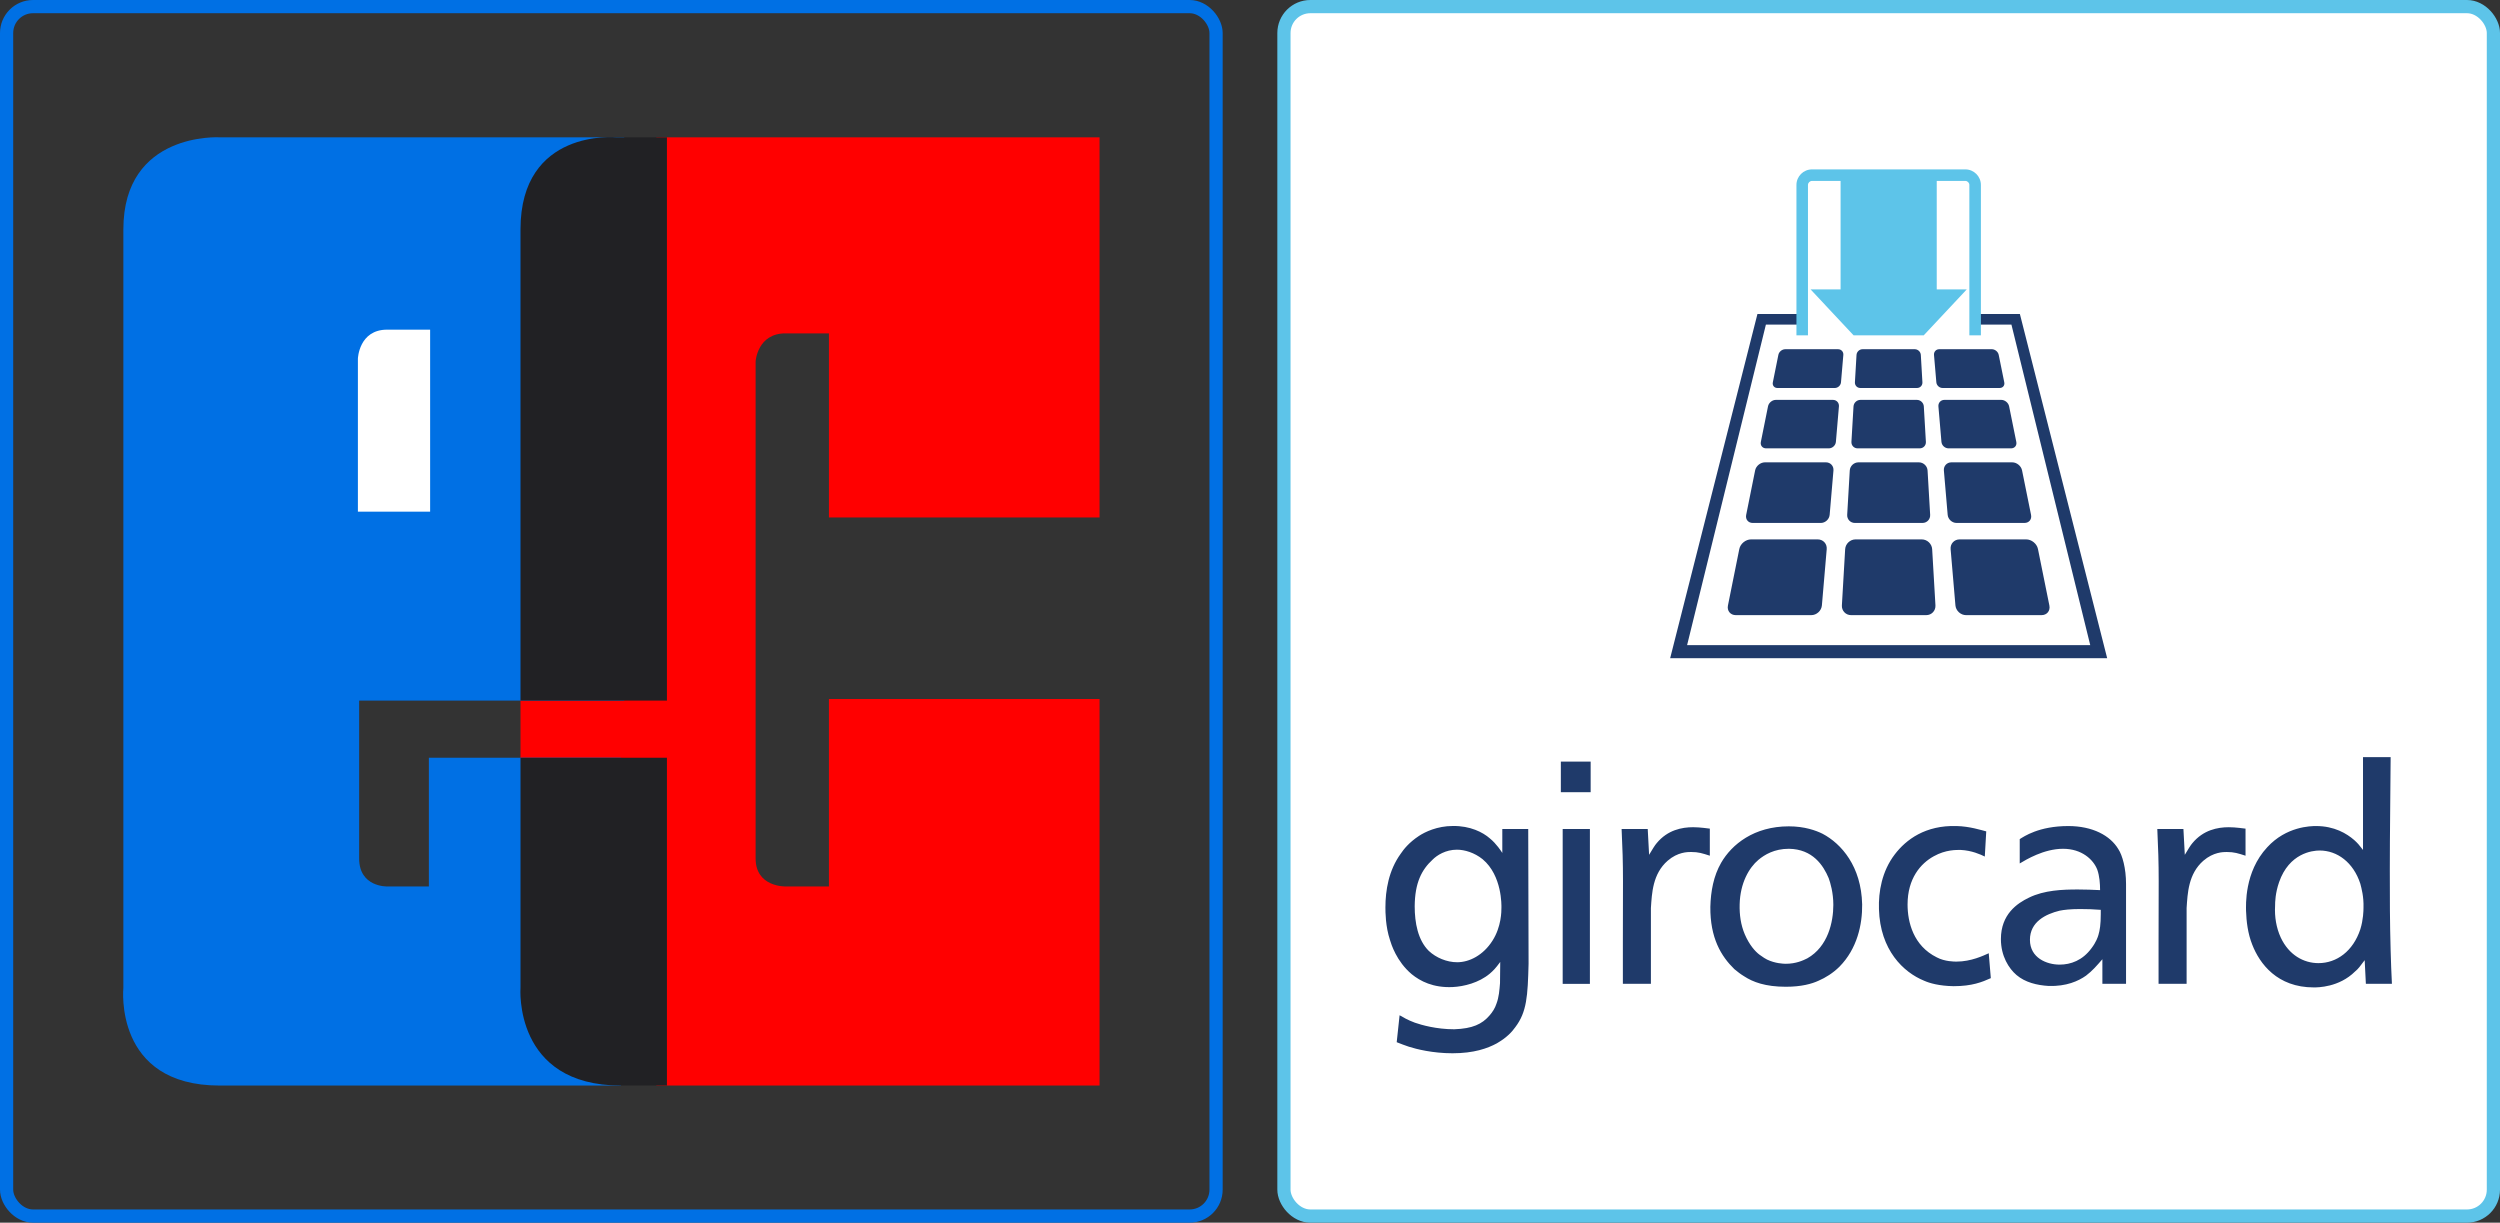 <?phpxml version="1.0" encoding="UTF-8" standalone="no"?>
<svg
   xmlns:dc="http://purl.org/dc/elements/1.1/"
   xmlns:cc="http://creativecommons.org/ns#"
   xmlns:rdf="http://www.w3.org/1999/02/22-rdf-syntax-ns#"
   xmlns:svg="http://www.w3.org/2000/svg"
   xmlns="http://www.w3.org/2000/svg"
   xmlns:sodipodi="http://sodipodi.sourceforge.net/DTD/sodipodi-0.dtd"
   xmlns:inkscape="http://www.inkscape.org/namespaces/inkscape"
   version="1.0"
   width="946.387"
   height="462.846"
   id="svg3966"
   sodipodi:docname="cc-ec-giro.svg"
   inkscape:version="1.0.1 (3bc2e813f5, 2020-09-07)">
  <rect width="100%" height="100%" fill="#333333" stroke="none"/>
  <sodipodi:namedview
     pagecolor="#ffffff"
     bordercolor="#666666"
     borderopacity="1"
     objecttolerance="10"
     gridtolerance="10"
     guidetolerance="10"
     inkscape:pageopacity="0"
     inkscape:pageshadow="2"
     inkscape:window-width="1920"
     inkscape:window-height="1009"
     id="namedview192"
     showgrid="false"
     fit-margin-top="0"
     fit-margin-left="0"
     fit-margin-right="0"
     fit-margin-bottom="0"
     inkscape:showpageshadow="false"
     inkscape:zoom="0.89340972"
     inkscape:cx="522.80298"
     inkscape:cy="277.92195"
     inkscape:window-x="-8"
     inkscape:window-y="-8"
     inkscape:window-maximized="1"
     inkscape:current-layer="svg3966" />
  <defs
     id="defs3968">
    <clipPath
       id="clipPath2505">
      <path
         d="M 0,655.32 H 899.04 V 0 H 0 Z"
         id="path2507" />
    </clipPath>
    <clipPath
       id="clipPath2497">
      <path
         d="M 21.496,633.78 H 877.559 V 21.496 H 21.496 Z"
         id="path2499" />
    </clipPath>
    <clipPath
       id="clipPath2519">
      <path
         d="m 57.64,375.909 h 46.436 V 327.765 H 57.64 Z"
         id="path2521" />
    </clipPath>
    <clipPath
       id="clipPath2555">
      <path
         d="m 61.406,352.718 c 0,10.73 8.698,19.426 19.426,19.426 10.73,0 19.426,-8.696 19.426,-19.426 0,-10.733 -8.696,-19.426 -19.426,-19.426 -10.728,0 -19.426,8.693 -19.426,19.426"
         id="path2557" />
    </clipPath>
    <clipPath
       id="clipPath2547">
      <path
         d="m 57.414,376.081 v -46.726 h 46.83 v 46.726"
         id="path2549" />
    </clipPath>
    <clipPath
       id="clipPath2539">
      <path
         d="m 80.898,376.908 h 20.588 c 2.061,0 3.725,-1.671 3.725,-3.728 v -40.445 c 0,-2.06 -1.664,-3.73 -3.725,-3.73 H 60.31 c -2.058,0 -3.728,1.67 -3.728,3.73 v 40.445 c 0,2.057 1.67,3.728 3.728,3.728 h 20.588"
         id="path2541" />
    </clipPath>
    <clipPath
       id="clipPath2531">
      <path
         d="m 49.186,376.4 h 55.057 V 328.339 H 49.186 Z"
         id="path2533" />
    </clipPath>
    <clipPath
       id="clipPath2589">
      <path
         d="m 61.406,352.718 c 0,10.73 8.698,19.426 19.426,19.426 10.73,0 19.426,-8.696 19.426,-19.426 0,-10.733 -8.696,-19.426 -19.426,-19.426 -10.728,0 -19.426,8.693 -19.426,19.426"
         id="path2591" />
    </clipPath>
    <clipPath
       id="clipPath2581">
      <path
         d="m 57.414,376.081 v -46.726 h 46.83 v 46.726"
         id="path2583" />
    </clipPath>
    <clipPath
       id="clipPath2573">
      <path
         d="m 80.898,376.908 h 20.588 c 2.061,0 3.725,-1.671 3.725,-3.728 v -40.445 c 0,-2.06 -1.664,-3.73 -3.725,-3.73 H 60.31 c -2.058,0 -3.728,1.67 -3.728,3.73 v 40.445 c 0,2.057 1.67,3.728 3.728,3.728 h 20.588"
         id="path2575" />
    </clipPath>
    <clipPath
       id="clipPath2565">
      <path
         d="m 49.186,376.4 h 55.057 V 328.339 H 49.186 Z"
         id="path2567" />
    </clipPath>
    <clipPath
       id="clipPath2623">
      <path
         d="m 61.406,352.718 c 0,10.73 8.698,19.426 19.426,19.426 10.73,0 19.426,-8.696 19.426,-19.426 0,-10.733 -8.696,-19.426 -19.426,-19.426 -10.728,0 -19.426,8.693 -19.426,19.426"
         id="path2625" />
    </clipPath>
    <clipPath
       id="clipPath2615">
      <path
         d="m 57.414,376.081 v -46.726 h 46.83 v 46.726"
         id="path2617" />
    </clipPath>
    <clipPath
       id="clipPath2607">
      <path
         d="m 80.898,376.908 h 20.588 c 2.061,0 3.725,-1.671 3.725,-3.728 v -40.445 c 0,-2.06 -1.664,-3.73 -3.725,-3.73 H 60.31 c -2.058,0 -3.728,1.67 -3.728,3.73 v 40.445 c 0,2.057 1.67,3.728 3.728,3.728 h 20.588"
         id="path2609" />
    </clipPath>
    <clipPath
       id="clipPath2599">
      <path
         d="m 49.186,376.4 h 55.057 V 328.339 H 49.186 Z"
         id="path2601" />
    </clipPath>
    <clipPath
       id="clipPath2657">
      <path
         d="m 61.406,352.718 c 0,10.73 8.698,19.426 19.426,19.426 10.73,0 19.426,-8.696 19.426,-19.426 0,-10.733 -8.696,-19.426 -19.426,-19.426 -10.728,0 -19.426,8.693 -19.426,19.426"
         id="path2659" />
    </clipPath>
    <clipPath
       id="clipPath2649">
      <path
         d="m 57.414,376.081 v -46.726 h 46.83 v 46.726"
         id="path2651" />
    </clipPath>
    <clipPath
       id="clipPath2641">
      <path
         d="m 80.898,376.908 h 20.588 c 2.061,0 3.725,-1.671 3.725,-3.728 v -40.445 c 0,-2.06 -1.664,-3.73 -3.725,-3.73 H 60.31 c -2.058,0 -3.728,1.67 -3.728,3.73 v 40.445 c 0,2.057 1.67,3.728 3.728,3.728 h 20.588"
         id="path2643" />
    </clipPath>
    <clipPath
       id="clipPath2633">
      <path
         d="m 49.186,376.4 h 55.057 V 328.339 H 49.186 Z"
         id="path2635" />
    </clipPath>
    <clipPath
       id="clipPath2691">
      <path
         d="m 61.406,352.718 c 0,10.73 8.698,19.426 19.426,19.426 10.73,0 19.426,-8.696 19.426,-19.426 0,-10.733 -8.696,-19.426 -19.426,-19.426 -10.728,0 -19.426,8.693 -19.426,19.426"
         id="path2693" />
    </clipPath>
    <clipPath
       id="clipPath2683">
      <path
         d="m 57.414,376.081 v -46.726 h 46.83 v 46.726"
         id="path2685" />
    </clipPath>
    <clipPath
       id="clipPath2675">
      <path
         d="m 80.898,376.908 h 20.588 c 2.061,0 3.725,-1.671 3.725,-3.728 v -40.445 c 0,-2.06 -1.664,-3.73 -3.725,-3.73 H 60.31 c -2.058,0 -3.728,1.67 -3.728,3.73 v 40.445 c 0,2.057 1.67,3.728 3.728,3.728 h 20.588"
         id="path2677" />
    </clipPath>
    <clipPath
       id="clipPath2667">
      <path
         d="m 49.186,376.4 h 55.057 V 328.339 H 49.186 Z"
         id="path2669" />
    </clipPath>
    <clipPath
       id="clipPath2725">
      <path
         d="m 61.406,352.718 c 0,10.73 8.698,19.426 19.426,19.426 10.73,0 19.426,-8.696 19.426,-19.426 0,-10.733 -8.696,-19.426 -19.426,-19.426 -10.728,0 -19.426,8.693 -19.426,19.426"
         id="path2727" />
    </clipPath>
    <clipPath
       id="clipPath2717">
      <path
         d="m 57.414,376.081 v -46.726 h 46.83 v 46.726"
         id="path2719" />
    </clipPath>
    <clipPath
       id="clipPath2709">
      <path
         d="m 80.898,376.908 h 20.588 c 2.061,0 3.725,-1.671 3.725,-3.728 v -40.445 c 0,-2.06 -1.664,-3.73 -3.725,-3.73 H 60.31 c -2.058,0 -3.728,1.67 -3.728,3.73 v 40.445 c 0,2.057 1.67,3.728 3.728,3.728 h 20.588"
         id="path2711" />
    </clipPath>
    <clipPath
       id="clipPath2701">
      <path
         d="m 49.186,376.4 h 55.057 V 328.339 H 49.186 Z"
         id="path2703" />
    </clipPath>
    <clipPath
       id="clipPath2759">
      <path
         d="m 61.406,352.718 c 0,10.73 8.698,19.426 19.426,19.426 10.73,0 19.426,-8.696 19.426,-19.426 0,-10.733 -8.696,-19.426 -19.426,-19.426 -10.728,0 -19.426,8.693 -19.426,19.426"
         id="path2761" />
    </clipPath>
    <clipPath
       id="clipPath2751">
      <path
         d="m 57.414,376.081 v -46.726 h 46.83 v 46.726"
         id="path2753" />
    </clipPath>
    <clipPath
       id="clipPath2743">
      <path
         d="m 80.898,376.908 h 20.588 c 2.061,0 3.725,-1.671 3.725,-3.728 v -40.445 c 0,-2.06 -1.664,-3.73 -3.725,-3.73 H 60.31 c -2.058,0 -3.728,1.67 -3.728,3.73 v 40.445 c 0,2.057 1.67,3.728 3.728,3.728 h 20.588"
         id="path2745" />
    </clipPath>
    <clipPath
       id="clipPath2735">
      <path
         d="m 49.186,376.4 h 55.057 V 328.339 H 49.186 Z"
         id="path2737" />
    </clipPath>
    <clipPath
       id="clipPath2793">
      <path
         d="m 61.406,352.718 c 0,10.73 8.698,19.426 19.426,19.426 10.73,0 19.426,-8.696 19.426,-19.426 0,-10.733 -8.696,-19.426 -19.426,-19.426 -10.728,0 -19.426,8.693 -19.426,19.426"
         id="path2795" />
    </clipPath>
    <clipPath
       id="clipPath2785">
      <path
         d="m 57.414,376.081 v -46.726 h 46.83 v 46.726"
         id="path2787" />
    </clipPath>
    <clipPath
       id="clipPath2777">
      <path
         d="m 80.898,376.908 h 20.588 c 2.061,0 3.725,-1.671 3.725,-3.728 v -40.445 c 0,-2.06 -1.664,-3.73 -3.725,-3.73 H 60.31 c -2.058,0 -3.728,1.67 -3.728,3.73 v 40.445 c 0,2.057 1.67,3.728 3.728,3.728 h 20.588"
         id="path2779" />
    </clipPath>
    <clipPath
       id="clipPath2769">
      <path
         d="m 49.186,376.4 h 55.057 V 328.339 H 49.186 Z"
         id="path2771" />
    </clipPath>
    <clipPath
       id="clipPath2827">
      <path
         d="m 61.406,352.718 c 0,10.73 8.698,19.426 19.426,19.426 10.73,0 19.426,-8.696 19.426,-19.426 0,-10.733 -8.696,-19.426 -19.426,-19.426 -10.728,0 -19.426,8.693 -19.426,19.426"
         id="path2829" />
    </clipPath>
    <clipPath
       id="clipPath2819">
      <path
         d="m 57.414,376.081 v -46.726 h 46.83 v 46.726"
         id="path2821" />
    </clipPath>
    <clipPath
       id="clipPath2811">
      <path
         d="m 80.898,376.908 h 20.588 c 2.061,0 3.725,-1.671 3.725,-3.728 v -40.445 c 0,-2.06 -1.664,-3.73 -3.725,-3.73 H 60.31 c -2.058,0 -3.728,1.67 -3.728,3.73 v 40.445 c 0,2.057 1.67,3.728 3.728,3.728 h 20.588"
         id="path2813" />
    </clipPath>
    <clipPath
       id="clipPath2803">
      <path
         d="m 49.186,376.4 h 55.057 V 328.339 H 49.186 Z"
         id="path2805" />
    </clipPath>
    <clipPath
       id="clipPath2861">
      <path
         d="m 61.406,352.718 c 0,10.73 8.698,19.426 19.426,19.426 10.73,0 19.426,-8.696 19.426,-19.426 0,-10.733 -8.696,-19.426 -19.426,-19.426 -10.728,0 -19.426,8.693 -19.426,19.426"
         id="path2863" />
    </clipPath>
    <clipPath
       id="clipPath2853">
      <path
         d="m 57.414,376.081 v -46.726 h 46.83 v 46.726"
         id="path2855" />
    </clipPath>
    <clipPath
       id="clipPath2845">
      <path
         d="m 80.898,376.908 h 20.588 c 2.061,0 3.725,-1.671 3.725,-3.728 v -40.445 c 0,-2.06 -1.664,-3.73 -3.725,-3.73 H 60.31 c -2.058,0 -3.728,1.67 -3.728,3.73 v 40.445 c 0,2.057 1.67,3.728 3.728,3.728 h 20.588"
         id="path2847" />
    </clipPath>
    <clipPath
       id="clipPath2837">
      <path
         d="m 49.186,376.4 h 55.057 V 328.339 H 49.186 Z"
         id="path2839" />
    </clipPath>
    <clipPath
       id="clipPath2427">
      <path
         d="M 0,655.32 H 899.04 V 0 H 0 Z"
         id="path2429" />
    </clipPath>
    <clipPath
       id="clipPath2419">
      <path
         d="M 21.496,633.78 H 877.559 V 21.496 H 21.496 Z"
         id="path2421" />
    </clipPath>
  </defs>
  <g
     id="g1319"
     transform="translate(-8.693,3.619)">
    <g
       id="g1309"
       transform="translate(5.452,-0.831)">
      <path
         d="M 419.481,49.194 H 251.748 l -51.471,205.408 v 40.144 l 51.471,113.408 H 419.481 V 261.829 H 317.038 v 70.954 h -16.47 c 0,0 -11.282,0.294 -11.282,-10.58 V 133.99 c 0,0 0.657,-10.58 11.282,-10.58 h 16.47 v 69.685 H 419.481 V 49.194"
         id="path2989"
         style="fill:#ff0000;fill-opacity:1;fill-rule:nonzero;stroke:none;stroke-width:22.654" />
      <path
         d="M 238.291,408.154 V 284.053 h -72.698 v 48.73 H 149.757 c 0,0 -10.557,0.295 -10.557,-10.58 v -59.785 H 239.559 V 49.194 H 86.37 c 0,0 -36.428,-2.152 -36.428,34.865 V 371.159 c 0,0 -3.783,36.995 36.428,36.995 H 238.291"
         id="path2993"
         style="fill:#0070e4;fill-opacity:1;fill-rule:nonzero;stroke:none;stroke-width:22.654" />
      <path
         d="m 165.592,190.422 h -26.392 v -57.406 c 0,0 0.34,-10.534 10.557,-10.534 h 15.835 v 67.941"
         id="path2997"
         style="fill:#ffffff;fill-opacity:1;fill-rule:nonzero;stroke:none;stroke-width:22.654" />
      <path
         d="m 165.592,190.422 h -26.392 v -57.406 c 0,0 0.34,-10.534 10.557,-10.534 h 15.835 z"
         id="path3001"
         style="fill:none;stroke:#ffffff;stroke-width:0.951;stroke-linecap:butt;stroke-linejoin:miter;stroke-miterlimit:3.864;stroke-dasharray:none;stroke-opacity:1" />
      <path
         d="M 255.712,49.194 H 236.433 c 0,0 -36.157,-3.421 -36.157,34.865 V 262.418 h 55.435 V 49.194"
         id="path3005"
         style="fill:#212124;fill-opacity:1;fill-rule:nonzero;stroke:none;stroke-width:22.654" />
      <path
         d="M 255.712,284.053 H 200.277 v 87.106 c 0,0 -2.764,36.995 38.014,36.995 h 17.421 V 284.053"
         id="path3009"
         style="fill:#212124;fill-opacity:1;fill-rule:nonzero;stroke:none;stroke-width:22.654" />
    </g>
    <rect
       style="fill:none;stroke:#0070e4;stroke-width:5;stroke-linejoin:round;stroke-miterlimit:4;stroke-dasharray:none;stroke-opacity:1;paint-order:stroke fill markers"
       id="rect1287"
       width="457.846"
       height="457.846"
       x="11.193"
       y="-1.119"
       rx="10"
       ry="10" />
  </g>
  <g
     id="g1328"
     transform="translate(-8.693,0.261)">
    <path
       d="m 951.652,447.451 c 0,6.435 -5.269,11.705 -11.712,11.705 H 507.373 c -6.442,0 -11.712,-5.269 -11.712,-11.705 V 14.873 c 0,-6.439 5.269,-11.705 11.712,-11.705 h 432.568 c 6.442,0 11.712,5.266 11.712,11.705 z"
       style="fill:#ffffff;fill-opacity:1;fill-rule:nonzero;stroke:none;stroke-width:3.449"
       id="path330" />
    <g
       id="g1301"
       transform="translate(10.453,1.124)">
      <path
         d="m 903.23,358.582 c -0.314,-11.329 -0.314,-19.381 -0.314,-30.765 0,-14.201 0.238,-28.41 0.314,-42.594 h -10.463 v 35.141 c -1.517,-1.997 -2.069,-2.59 -3.311,-3.728 -2.845,-2.483 -7.542,-5.318 -14.439,-5.318 -2.021,0 -11.274,0.124 -18.505,8.032 -8.753,9.397 -8.025,22.113 -8.025,24.009 0.138,4.083 0.669,8.632 2.349,12.85 2.814,7.249 9.48,16.195 23.295,16.195 1.49,0 9.549,0 15.64,-6.039 1.117,-0.9 1.873,-1.904 3.628,-4.273 l 0.452,8.949 h 9.86 c -0.269,-4.676 -0.314,-7.828 -0.479,-12.46 m -10.28,-16.34 c 0,1.048 -0.076,4.576 -1.204,8.17 -2.738,8.28 -8.935,12.801 -15.85,12.801 -5.58,0 -11.156,-3.049 -14.253,-9.653 -1.717,-3.69 -2.39,-7.918 -2.162,-11.994 0,-1.466 0.079,-4.876 1.524,-9.035 3.814,-10.887 12.467,-11.953 15.336,-11.953 6.656,0 12.767,4.469 15.405,12.567 0.445,1.724 1.338,4.883 1.204,9.097 m -51.764,-21.099 c 2.845,0 4.283,0.503 7.108,1.404 v -10.246 c -0.531,-0.048 -3.69,-0.538 -6.325,-0.538 -4.249,0 -9.635,1.028 -13.774,6.011 -0.704,0.793 -1.652,2.376 -2.89,4.442 l -0.524,-9.77 h -9.887 c 0.345,7.346 0.524,12.467 0.524,19.705 0,8.487 -0.048,14.477 -0.048,22.885 v 16.005 h 10.618 v -28.686 c 0.369,-5.556 0.628,-12.915 6.345,-17.912 3.807,-3.3 7.549,-3.3 8.853,-3.3 m -47.081,49.898 h 8.953 v -37.831 c 0,-5.856 -1.359,-10.808 -2.931,-13.174 -3.055,-5.118 -9.735,-8.718 -18.936,-8.718 -11.174,0 -16.833,4.004 -18.378,4.949 v 9.211 c 2.355,-1.4 9.122,-5.552 16.402,-5.552 7.114,0 11.494,4.09 12.963,7.918 0.841,2.4 1.055,5.287 1.055,7.732 -2.711,-0.135 -5.601,-0.245 -8.415,-0.245 -5.783,0 -12.701,0.245 -18.485,3.08 -4.494,2.152 -10.642,6.311 -10.642,15.702 0,6.421 2.997,11.132 5.914,13.605 3.287,2.786 7.697,3.869 12.177,4.138 6.68,0.2 11.218,-1.845 14.115,-3.893 2.493,-1.897 4.018,-3.721 6.208,-6.225 z m -0.614,-26.399 c 0,3.869 -0.345,6.121 -0.89,7.918 -0.217,0.783 -0.886,2.731 -2.624,5.011 -3.4,4.625 -7.87,6.204 -12.067,6.204 -4.821,0 -11.232,-2.507 -11.232,-9.387 0,-6.832 5.99,-9.746 11.232,-11.029 1.579,-0.324 4.073,-0.624 7.704,-0.624 2.624,0 5.252,0.079 7.877,0.3 z m -55.733,27.296 c 7.028,0 10.829,-1.569 14.112,-3.042 l -0.783,-9.422 c -2.028,0.893 -6.652,3.159 -12.222,3.159 -0.793,0 -4.421,0 -7.435,-1.597 -8.891,-4.394 -11.074,-13.35 -11.074,-20.016 0,-9.849 4.942,-15.543 9.932,-18.271 4.525,-2.531 8.577,-2.386 10.201,-2.386 4.156,0.207 7.439,1.683 9.104,2.504 l 0.545,-9.529 c -1.866,-0.462 -6.225,-1.907 -11.274,-2.021 -11.729,-0.348 -19.057,5.094 -23.347,10.729 -4.894,6.39 -6.204,14.188 -5.994,20.688 0.417,15.577 9.304,23.978 17.095,27.137 2.069,0.935 5.773,1.983 11.139,2.066 m -43.218,-7.346 c 6.777,-6.828 8.725,-16.112 8.622,-23.609 -0.317,-14.395 -7.856,-22.985 -14.995,-26.744 -2.486,-1.228 -6.77,-2.807 -12.767,-2.807 -13.146,0 -21.588,6.811 -25.63,13.812 -2.873,5 -3.921,10.773 -4.076,16.674 -0.11,11.767 4.076,18.695 9.091,23.571 1.214,1.014 2.417,1.945 3.735,2.728 3.283,2.152 7.994,3.942 15.746,3.942 5.942,0 9.86,-1.117 12.384,-2.286 2.631,-1.121 5.497,-2.914 7.89,-5.28 m -2.29,-23.409 c 0,6.401 -1.993,15.784 -9.86,20.223 -1.576,0.79 -4.28,2.052 -8.125,2.052 -0.866,0 -4.049,-0.114 -7.097,-1.59 -0.655,-0.352 -1.31,-0.707 -2.869,-1.848 -1.6,-1.2 -3.807,-3.621 -5.566,-7.701 -1.531,-3.593 -2.048,-7.459 -1.948,-11.336 0.19,-8.122 3.573,-13.898 7.104,-16.867 2.314,-1.935 6.014,-4.19 11.512,-4.19 9.07,0.11 13.091,6.339 15.081,11.101 0.641,1.717 1.769,5.532 1.769,10.156 M 589.105,298.5 h 11.284 v -11.567 h -11.284 z m -17.24,88.954 c 4.366,-5.766 4.711,-11.749 5.025,-24.03 l -0.131,-50.978 h -9.811 v 9.053 c -0.338,-0.541 -2.231,-3.5 -4.732,-5.521 -2.6,-2.283 -7.432,-4.787 -14.015,-4.68 -5.883,0 -10.518,2.252 -12.801,3.756 -3.807,2.511 -5.804,5.097 -6.89,6.714 -4.594,6.325 -5.811,13.919 -5.811,20.368 0,1.614 0,7.159 1.738,12.356 0.448,1.473 2.417,8.028 8.208,12.905 3.207,2.614 8.115,5.225 15.557,4.869 4.156,-0.21 9.856,-1.573 14.015,-5.083 1.321,-1.141 2.104,-1.911 3.945,-4.418 l -0.083,8.042 c -0.231,2.611 -0.369,5.221 -1.362,7.801 -0.524,1.607 -1.424,3.08 -2.631,4.445 -2.814,3.259 -6.414,4.952 -13.325,5.197 -6.787,0 -12.36,-1.607 -14.912,-2.49 -2.814,-1.024 -4.576,-2.142 -5.787,-2.818 l -1.093,10.204 c 1.648,0.666 2.866,1.114 4.625,1.714 2.814,0.897 8.987,2.476 16.502,2.476 8.104,0 13.257,-1.852 16.757,-3.749 3.869,-2.262 5.701,-4.304 7.014,-6.135 m -5.256,-45.318 c 0,1.469 0,7.28 -3.387,12.581 -3.507,5.525 -8.766,8.163 -13.363,8.163 -3.942,0 -7.99,-1.707 -10.749,-4.297 -4.131,-4.09 -5.335,-10.649 -5.335,-16.915 0.072,-8.846 2.624,-13.822 6.804,-17.65 1.607,-1.614 4.887,-3.745 9.18,-3.745 2.938,0 6.652,1.128 9.722,3.6 7.466,6.239 7.128,17.695 7.128,18.264 m 33.49,-29.689 h -10.304 v 58.606 h 10.304 z m 38.294,8.697 c 2.845,0 4.28,0.503 7.104,1.404 v -10.246 c -0.528,-0.048 -3.687,-0.538 -6.325,-0.538 -4.245,0 -9.632,1.028 -13.77,6.011 -0.707,0.793 -1.652,2.376 -2.893,4.442 l -0.521,-9.77 h -9.887 c 0.345,7.346 0.521,12.467 0.521,19.705 0,8.487 -0.045,14.477 -0.045,22.885 v 16.005 h 10.615 v -28.686 c 0.372,-5.556 0.628,-12.915 6.349,-17.912 3.804,-3.3 7.546,-3.3 8.853,-3.3"
         style="fill:#1f3a6a;fill-opacity:1;fill-rule:nonzero;stroke:none;stroke-width:3.449"
         id="path346" />
      <path
         d="m 762.878,117.48 h -15.026 v 4.021 h 11.829 l 29.827,121.323 H 636.9 L 666.727,121.502 h 11.829 v -4.021 H 663.527 L 630.489,247.773 h 165.43 z"
         style="fill:#1f3a6a;fill-opacity:1;fill-rule:nonzero;stroke:none;stroke-width:3.449"
         id="path350" />
      <path
         d="m 742.221,62.737 h -58.033 c -3.252,0 -5.894,2.645 -5.894,5.894 v 56.923 h 4.362 V 68.631 c 0,-0.828 0.7,-1.528 1.531,-1.528 h 10.818 v 41.056 h -11.37 l 16.288,17.395 h 26.561 l 16.288,-17.395 H 731.402 V 67.103 h 10.818 c 0.831,0 1.531,0.7 1.531,1.528 v 56.923 h 4.366 V 68.631 c 0,-3.249 -2.645,-5.894 -5.897,-5.894"
         style="fill:#5dc4e9;fill-opacity:1;fill-rule:nonzero;stroke:none;stroke-width:3.449"
         id="path354" />
      <path
         id="path358"
         d="m 703.326,130.81 c -1.193,0 -2.224,0.977 -2.293,2.167 l -0.606,10.351 c -0.069,1.19 0.851,2.162 2.041,2.162 h 21.475 c 1.19,0 2.105,-0.972 2.036,-2.162 l -0.601,-10.351 c -0.069,-1.19 -1.1,-2.167 -2.293,-2.167 z m 29.017,0 c -1.19,0 -2.08,0.972 -1.98,2.162 l 0.889,10.366 c 0.1,1.186 1.159,2.152 2.349,2.152 h 21.631 c 1.19,0 1.972,-0.956 1.738,-2.122 l -2.112,-10.432 c -0.238,-1.166 -1.407,-2.127 -2.597,-2.127 z m -58.297,0.005 c -1.19,0 -2.357,0.953 -2.592,2.122 l -2.102,10.432 c -0.235,1.169 0.548,2.127 1.738,2.127 h 21.717 c 1.19,0 2.249,-0.976 2.349,-2.162 l 0.889,-10.361 c 0.1,-1.186 -0.796,-2.157 -1.985,-2.157 z m -3.551,19.176 c -1.362,0 -2.691,1.094 -2.96,2.425 l -2.718,13.503 c -0.269,1.335 0.623,2.425 1.985,2.425 h 23.738 c 1.362,0 2.57,-1.11 2.688,-2.465 l 1.147,-13.422 c 0.117,-1.355 -0.901,-2.465 -2.263,-2.465 z m 32.018,0 c -1.359,0 -2.537,1.112 -2.617,2.47 l -0.788,13.412 c -0.079,1.359 0.975,2.47 2.334,2.47 h 23.521 c 1.362,0 2.417,-1.112 2.334,-2.47 l -0.783,-13.412 c -0.079,-1.359 -1.26,-2.47 -2.622,-2.47 z m 31.78,0 c -1.359,0 -2.375,1.112 -2.258,2.47 l 1.147,13.417 c 0.114,1.359 1.325,2.465 2.687,2.465 h 23.672 c 1.359,0 2.254,-1.09 1.985,-2.425 l -2.728,-13.503 c -0.269,-1.335 -1.607,-2.425 -2.965,-2.425 z m -67.935,23.647 c -1.7,0 -3.368,1.365 -3.703,3.031 l -3.395,16.878 c -0.335,1.666 0.777,3.036 2.48,3.036 h 25.769 c 1.7,0 3.211,-1.39 3.359,-3.087 l 1.435,-16.777 c 0.145,-1.697 -1.134,-3.082 -2.834,-3.082 z m 35.392,0 c -1.704,0 -3.177,1.39 -3.273,3.087 l -0.975,16.767 c -0.103,1.7 1.21,3.087 2.91,3.087 h 25.582 c 1.704,0 3.015,-1.386 2.915,-3.087 l -0.98,-16.767 c -0.097,-1.697 -1.57,-3.087 -3.274,-3.087 z m 35.19,0 c -1.704,0 -2.979,1.385 -2.834,3.082 l 1.435,16.777 c 0.148,1.697 1.659,3.082 3.359,3.082 h 25.728 c 1.7,0 2.818,-1.365 2.48,-3.031 l -3.41,-16.878 c -0.338,-1.669 -2.008,-3.031 -3.708,-3.031 z m -75.831,29.168 c -2.042,0 -4.042,1.637 -4.445,3.637 l -4.304,21.399 c -0.403,2.004 0.939,3.637 2.981,3.637 h 28.562 c 2.042,0 3.854,-1.663 4.026,-3.698 l 1.824,-21.278 c 0.176,-2.038 -1.353,-3.698 -3.395,-3.698 z m 39.555,0 c -2.038,0 -3.809,1.665 -3.93,3.703 l -1.238,21.268 c -0.121,2.035 1.453,3.703 3.491,3.703 h 28.431 c 2.042,0 3.613,-1.668 3.496,-3.703 l -1.243,-21.268 c -0.121,-2.038 -1.889,-3.703 -3.93,-3.703 z m 39.388,0 c -2.042,0 -3.571,1.663 -3.395,3.698 l 1.819,21.278 c 0.176,2.035 1.99,3.698 4.031,3.698 h 28.562 c 2.042,0 3.382,-1.634 2.975,-3.637 l -4.324,-21.399 c -0.407,-2 -2.409,-3.637 -4.451,-3.637 z"
         style="fill:#1f3a6a;fill-opacity:1;fill-rule:nonzero;stroke:none;stroke-width:3.449" />
    </g>
    <rect
       style="fill:none;stroke:#5dc4e9;stroke-width:5;stroke-linejoin:round;stroke-miterlimit:4;stroke-dasharray:none;stroke-opacity:1;paint-order:stroke fill markers"
       id="rect1289"
       width="457.846"
       height="457.846"
       x="494.734"
       y="2.239"
       rx="10"
       ry="10" />
  </g>
</svg>
